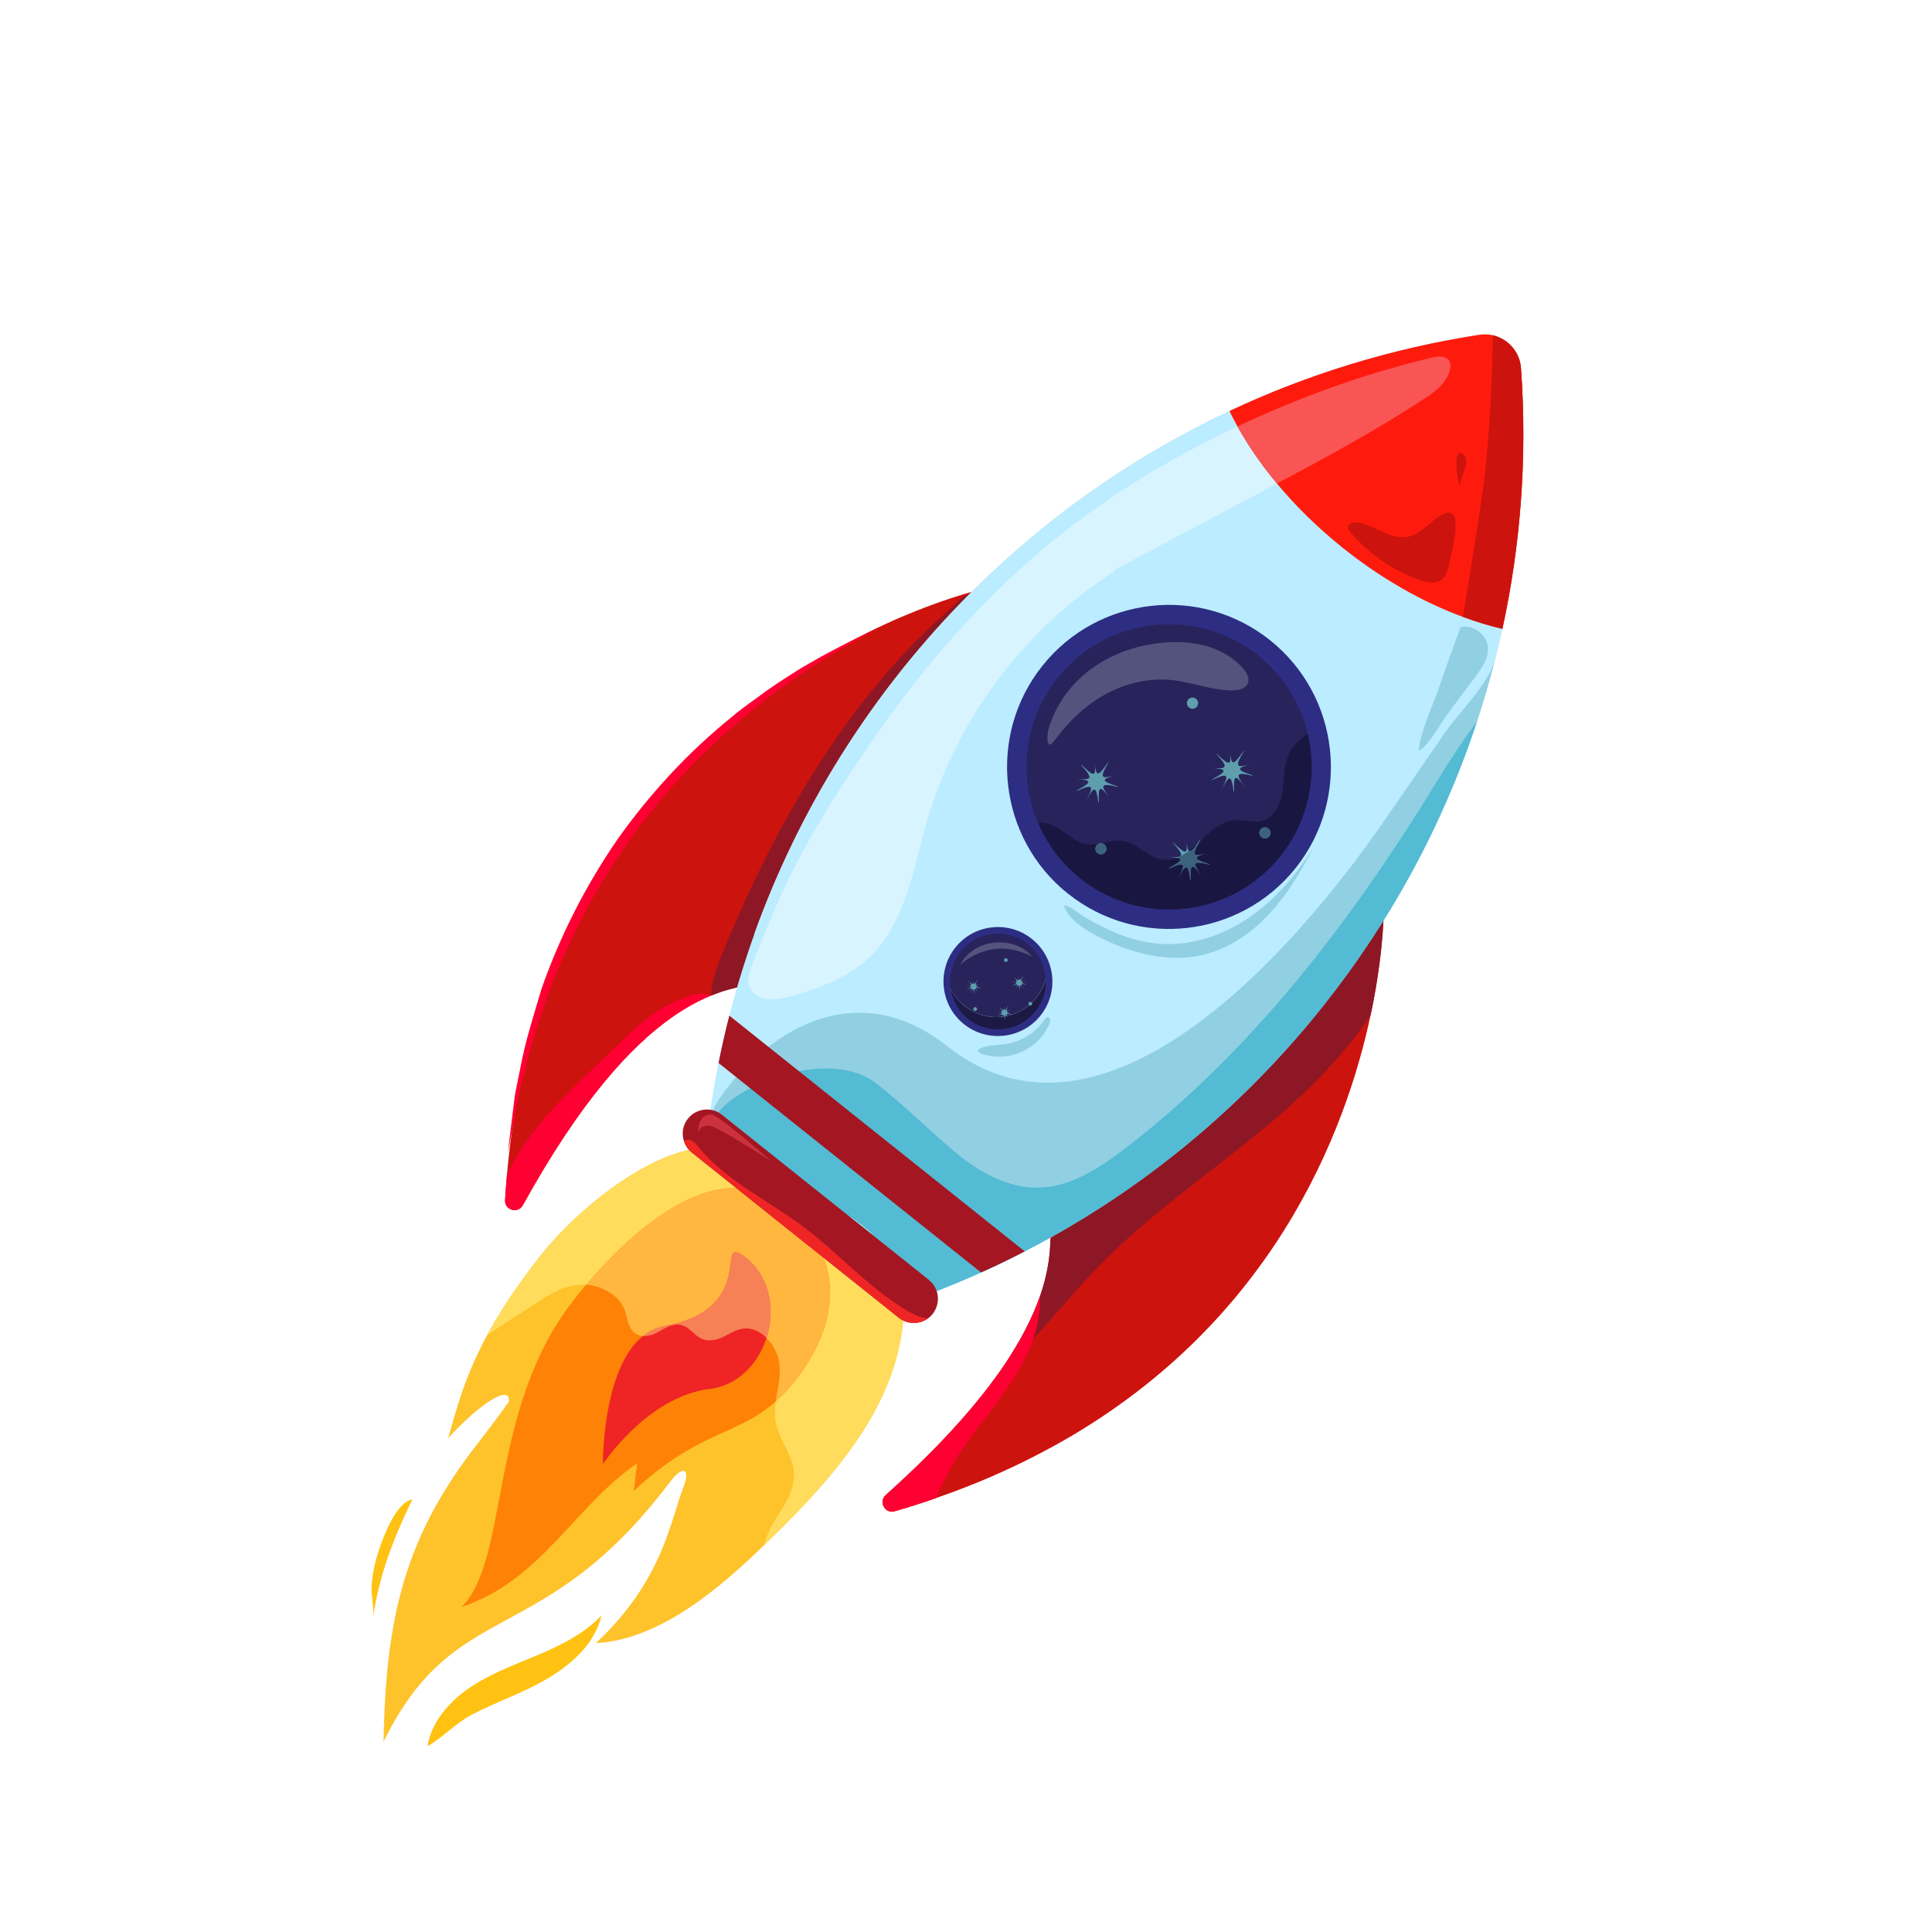 <svg width="52" height="52" viewBox="0 0 52 52" fill="none" xmlns="http://www.w3.org/2000/svg">
<g clip-path="url(#clip0_4929_10282)">
<path d="M20.023 26.538C19.765 26.584 19.468 26.663 19.138 26.797L19.125 26.8C18.807 26.931 18.461 27.116 18.082 27.382C16.983 28.155 15.627 29.62 14.073 32.437C13.943 32.675 13.577 32.572 13.594 32.3C13.604 32.102 13.62 31.907 13.637 31.717L13.644 31.627C14.777 18.734 25.924 16.017 26.155 15.929L26.114 16.012L25.758 16.716C25.571 16.974 25.386 17.229 25.2 17.488C24.526 18.421 23.854 19.354 23.245 20.332C22.323 21.812 21.559 23.387 20.862 24.988C20.628 25.523 20.378 26.084 20.022 26.54" fill="#CD130E"/>
<path d="M20.022 26.538C19.764 26.584 19.466 26.663 19.137 26.797C19.155 26.389 19.31 25.981 19.468 25.597C19.859 24.648 20.282 23.715 20.75 22.805C21.586 21.192 22.563 19.645 23.736 18.26C24.317 17.575 24.947 16.932 25.625 16.34C25.722 16.257 25.95 15.982 26.09 16.005L26.111 16.011C26.298 16.055 26.089 16.25 26.023 16.342C25.933 16.464 25.846 16.59 25.756 16.713C25.569 16.971 25.384 17.226 25.199 17.484C24.524 18.418 23.852 19.351 23.244 20.328C22.322 21.809 21.557 23.383 20.861 24.985C20.626 25.52 20.377 26.081 20.02 26.537" fill="#8E1725"/>
<path d="M20.811 41.351C20.733 41.427 20.656 41.504 20.575 41.58C19.335 42.786 17.733 44.137 16.038 44.224C17.842 42.548 18.053 40.892 18.394 40.028C18.599 39.503 18.369 39.437 18.03 39.891C14.594 44.447 12.257 42.922 10.324 46.879C10.379 43.508 10.907 41.331 12.884 38.816C13.027 38.636 13.585 37.895 13.697 37.723C13.743 37.247 12.926 37.764 12.062 38.709C12.3 37.859 12.532 37.006 13.118 35.923C13.451 35.307 13.901 34.617 14.535 33.811C15.579 32.484 17.635 30.85 19.148 30.882C19.501 30.889 19.829 30.989 20.103 31.205L20.166 31.255C20.505 31.537 20.95 31.996 21.287 32.258C21.728 32.601 22.195 32.907 22.69 33.176C23.265 33.492 23.926 33.811 24.195 34.4C24.227 34.468 24.25 34.539 24.271 34.615C24.296 34.721 24.312 34.831 24.32 34.944V34.956C24.329 35.068 24.329 35.18 24.324 35.292C24.228 37.735 22.504 39.688 20.811 41.353" fill="#FEC32B"/>
<path d="M21.045 32.41C19.494 31.19 17.274 32.659 15.436 34.996C13.13 37.929 13.721 41.986 12.418 43.256C14.575 42.532 15.433 40.569 17.147 39.387C17.118 39.635 17.089 39.882 17.058 40.13C19.088 38.231 20.146 38.757 21.41 37.152C22.545 35.708 22.881 33.857 21.045 32.41Z" fill="#FE8206"/>
<path d="M12.597 45.456C13.161 45.06 13.814 44.822 14.45 44.555C15.083 44.288 15.72 43.979 16.191 43.476C15.953 44.475 14.983 45.109 14.049 45.534C13.595 45.74 13.132 45.924 12.692 46.155C12.262 46.381 11.888 46.789 11.508 46.998C11.603 46.359 12.087 45.813 12.597 45.454V45.456Z" fill="#FFC212"/>
<path d="M10.041 43.541C10.079 43.277 9.984 42.956 10.002 42.679C10.026 42.358 10.091 42.04 10.193 41.735C10.317 41.363 10.665 40.423 11.1 40.358C10.599 41.382 10.201 42.405 10.041 43.542V43.541Z" fill="#FFC212"/>
<path d="M23.562 16.952C22.239 17.658 20.975 18.472 19.847 19.449C18.716 20.42 17.695 21.518 16.853 22.746C15.992 23.959 15.31 25.294 14.777 26.688C14.541 27.395 14.286 28.099 14.127 28.83C13.909 29.549 13.824 30.294 13.668 31.03L13.804 29.911C13.831 29.726 13.843 29.535 13.882 29.352L13.994 28.799C14.128 28.056 14.361 27.339 14.575 26.615C15.073 25.189 15.767 23.83 16.623 22.586C17.498 21.353 18.534 20.233 19.71 19.286C19.995 19.04 20.313 18.834 20.612 18.605C20.922 18.39 21.237 18.183 21.556 17.986C22.205 17.603 22.871 17.251 23.559 16.952H23.562Z" fill="#FF0033"/>
<path d="M28.266 38.971C27.459 39.412 26.578 39.815 25.615 40.17C25.476 40.222 25.329 40.273 25.183 40.325C24.827 40.45 24.462 40.566 24.081 40.676C23.819 40.753 23.638 40.42 23.841 40.238C25.474 38.776 26.515 37.547 27.176 36.52L27.203 36.477C27.58 35.882 27.828 35.355 27.993 34.891C28.2 34.286 28.266 33.786 28.27 33.378C28.28 32.895 28.205 32.537 28.198 32.285L36.353 25.511L37.238 24.776L37.234 24.802C37.223 24.979 37.184 25.938 36.891 27.318C36.225 30.441 34.247 35.721 28.266 38.973V38.971Z" fill="#CD130E"/>
<path d="M37.401 24.509C32.606 28.907 25.87 29.752 21.418 26.199C21.014 25.876 20.638 25.526 20.297 25.152C22.423 19.213 26.768 14.248 32.44 11.377C32.654 11.268 32.869 11.162 33.089 11.062C35.173 10.081 37.427 9.381 39.806 9.012C40.375 8.923 40.895 9.34 40.936 9.913C41.107 12.318 40.926 14.673 40.435 16.925C40.384 17.16 40.329 17.395 40.272 17.627C39.664 20.075 38.689 22.392 37.403 24.509" fill="#DAE0DC"/>
<path d="M35.596 27.098C33.664 29.522 31.278 31.588 28.552 33.153C28.233 33.335 27.906 33.512 27.58 33.682C27.195 33.883 26.802 34.071 26.403 34.25C25.948 34.456 25.486 34.646 25.014 34.825L20.744 31.418L19.82 30.68L19.086 30.095C19.154 29.595 19.241 29.102 19.337 28.614C19.422 28.184 19.519 27.759 19.63 27.338C21.398 20.439 26.087 14.596 32.441 11.38C32.656 11.269 32.871 11.164 33.089 11.064C35.175 10.083 37.428 9.382 39.808 9.013C40.377 8.927 40.899 9.34 40.939 9.914C41.111 12.318 40.927 14.674 40.437 16.925C40.386 17.16 40.333 17.393 40.273 17.629C40.263 17.663 40.257 17.697 40.246 17.731C40.102 18.306 39.935 18.87 39.752 19.426C38.83 22.226 37.411 24.82 35.597 27.096" fill="#BBECFF"/>
<path d="M40.434 16.925C40.086 16.844 39.729 16.735 39.369 16.602C38.301 16.208 37.195 15.587 36.154 14.756C34.763 13.646 33.712 12.339 33.09 11.062C35.174 10.081 37.428 9.381 39.808 9.012C39.937 8.991 40.064 8.998 40.183 9.025C40.334 9.061 40.473 9.133 40.591 9.231C40.786 9.394 40.918 9.636 40.937 9.913C41.109 12.318 40.927 14.673 40.436 16.925" fill="#FE1B0E"/>
<path d="M34.67 23.198C33.259 24.971 30.682 25.262 28.911 23.849C28.343 23.395 27.927 22.824 27.672 22.197C27.45 21.648 27.348 21.054 27.37 20.466C27.406 19.626 27.7 18.793 28.262 18.086C29.672 16.315 32.25 16.022 34.018 17.433C34.725 17.996 35.194 18.747 35.414 19.557L35.437 19.648C35.739 20.842 35.494 22.159 34.667 23.198" fill="#29235C"/>
<path d="M28.745 24.054C26.866 22.554 26.555 19.804 28.055 17.922C29.553 16.04 32.302 15.731 34.182 17.23C36.06 18.729 36.371 21.48 34.873 23.362C33.375 25.242 30.627 25.553 28.747 24.054M33.854 17.641C32.201 16.322 29.783 16.594 28.465 18.25C27.146 19.904 27.418 22.325 29.073 23.644C30.727 24.963 33.144 24.691 34.462 23.035C35.78 21.38 35.508 18.961 33.854 17.641Z" fill="#2D2E83"/>
<path d="M33.509 21.182C33.261 20.856 33.193 20.817 33.217 21.296H33.202C33.139 20.823 33.08 20.873 32.891 21.236L32.867 21.282L32.889 21.236C33.073 20.863 33.074 20.784 32.636 20.987L32.629 20.975C33.074 20.73 33 20.701 32.594 20.667C33.013 20.699 33.09 20.679 32.742 20.295L32.748 20.288C33.112 20.642 33.139 20.589 33.103 20.244C33.144 20.59 33.181 20.635 33.468 20.215L33.477 20.22C33.215 20.66 33.287 20.672 33.667 20.565C33.299 20.672 33.243 20.715 33.72 20.869L33.717 20.881C33.244 20.764 33.26 20.842 33.508 21.18L33.509 21.182Z" fill="#5F9EAD"/>
<path d="M29.869 21.48C29.621 21.154 29.553 21.114 29.576 21.594H29.561C29.498 21.121 29.439 21.171 29.25 21.534L29.227 21.58L29.249 21.534C29.434 21.162 29.434 21.082 28.996 21.285L28.989 21.273C29.434 21.028 29.359 20.999 28.953 20.965C29.373 20.997 29.449 20.977 29.101 20.593L29.108 20.586C29.471 20.939 29.498 20.887 29.463 20.542C29.503 20.888 29.541 20.933 29.828 20.513L29.836 20.518C29.575 20.958 29.646 20.97 30.027 20.863C29.658 20.97 29.602 21.012 30.079 21.167L30.076 21.179C29.602 21.062 29.619 21.14 29.867 21.478L29.869 21.48Z" fill="#5F9EAD"/>
<path d="M32.339 23.573C32.091 23.246 32.023 23.207 32.047 23.687H32.032C31.969 23.214 31.909 23.263 31.721 23.627L31.697 23.673L31.719 23.627C31.903 23.253 31.904 23.175 31.464 23.377L31.457 23.365C31.903 23.121 31.828 23.092 31.422 23.058C31.841 23.09 31.918 23.07 31.57 22.685L31.576 22.679C31.94 23.032 31.967 22.98 31.931 22.634C31.972 22.981 32.01 23.025 32.297 22.605L32.305 22.611C32.044 23.051 32.115 23.063 32.495 22.956C32.127 23.063 32.071 23.105 32.548 23.26L32.545 23.272C32.072 23.155 32.088 23.233 32.336 23.571" fill="#5F9EAD"/>
<path d="M32.215 19.02C32.162 19.085 32.067 19.096 32.002 19.044C31.938 18.991 31.926 18.896 31.978 18.831C32.031 18.767 32.124 18.755 32.191 18.808C32.257 18.86 32.267 18.954 32.215 19.02Z" fill="#5F9EAD"/>
<path d="M34.164 22.511C34.111 22.576 34.018 22.588 33.951 22.535C33.887 22.482 33.875 22.389 33.928 22.323C33.98 22.258 34.074 22.246 34.14 22.299C34.205 22.35 34.216 22.445 34.164 22.511Z" fill="#5F9EAD"/>
<path d="M29.75 22.94C29.697 23.005 29.604 23.016 29.537 22.964C29.473 22.911 29.461 22.817 29.514 22.751C29.566 22.687 29.66 22.675 29.726 22.727C29.79 22.78 29.802 22.874 29.75 22.94Z" fill="#5F9EAD"/>
<path d="M34.464 23.037C33.145 24.693 30.727 24.965 29.075 23.644C28.56 23.231 28.178 22.714 27.939 22.145C27.407 20.89 27.56 19.387 28.467 18.247C29.785 16.594 32.204 16.319 33.856 17.64C34.551 18.194 35.003 18.945 35.196 19.749C35.458 20.86 35.229 22.075 34.466 23.035" fill="#29235C"/>
<path d="M33.509 21.182C33.261 20.856 33.193 20.817 33.217 21.296H33.202C33.139 20.823 33.08 20.873 32.891 21.236L32.867 21.282L32.889 21.236C33.073 20.863 33.074 20.784 32.636 20.987L32.629 20.975C33.074 20.73 33 20.701 32.594 20.667C33.013 20.699 33.09 20.679 32.742 20.295L32.748 20.288C33.112 20.642 33.139 20.589 33.103 20.244C33.144 20.59 33.181 20.635 33.468 20.215L33.477 20.22C33.215 20.66 33.287 20.672 33.667 20.565C33.299 20.672 33.243 20.715 33.72 20.869L33.717 20.881C33.244 20.764 33.26 20.842 33.508 21.18L33.509 21.182Z" fill="#5F9EAD"/>
<path d="M29.869 21.48C29.621 21.154 29.553 21.114 29.576 21.594H29.561C29.498 21.121 29.439 21.171 29.25 21.534L29.227 21.58L29.249 21.534C29.434 21.162 29.434 21.082 28.996 21.285L28.989 21.273C29.434 21.028 29.359 20.999 28.953 20.965C29.373 20.997 29.449 20.977 29.101 20.593L29.108 20.586C29.471 20.939 29.498 20.887 29.463 20.542C29.503 20.888 29.541 20.933 29.828 20.513L29.836 20.518C29.575 20.958 29.646 20.97 30.027 20.863C29.658 20.97 29.602 21.012 30.079 21.167L30.076 21.179C29.602 21.062 29.619 21.14 29.867 21.478L29.869 21.48Z" fill="#5F9EAD"/>
<path d="M32.339 23.573C32.091 23.246 32.023 23.207 32.047 23.687H32.032C31.969 23.214 31.909 23.263 31.721 23.627L31.697 23.673L31.719 23.627C31.903 23.253 31.904 23.175 31.464 23.377L31.457 23.365C31.903 23.121 31.828 23.092 31.422 23.058C31.841 23.09 31.918 23.07 31.57 22.685L31.576 22.679C31.94 23.032 31.967 22.98 31.931 22.634C31.972 22.981 32.01 23.025 32.297 22.605L32.305 22.611C32.044 23.051 32.115 23.063 32.495 22.956C32.127 23.063 32.071 23.105 32.548 23.26L32.545 23.272C32.072 23.155 32.088 23.233 32.336 23.571" fill="#5F9EAD"/>
<path d="M32.215 19.02C32.162 19.085 32.067 19.096 32.002 19.044C31.938 18.991 31.926 18.896 31.978 18.831C32.031 18.767 32.124 18.755 32.191 18.808C32.257 18.86 32.267 18.954 32.215 19.02Z" fill="#5F9EAD"/>
<path d="M34.164 22.511C34.111 22.576 34.018 22.588 33.951 22.535C33.887 22.482 33.875 22.389 33.928 22.323C33.98 22.258 34.074 22.246 34.14 22.299C34.205 22.35 34.216 22.445 34.164 22.511Z" fill="#5F9EAD"/>
<path d="M29.75 22.94C29.697 23.005 29.604 23.016 29.537 22.964C29.473 22.911 29.461 22.817 29.514 22.751C29.566 22.687 29.66 22.675 29.726 22.727C29.79 22.78 29.802 22.874 29.75 22.94Z" fill="#5F9EAD"/>
<path d="M27.94 27.278C27.466 27.873 26.598 27.972 26.003 27.496C25.645 27.21 25.468 26.784 25.485 26.359C25.56 26.631 25.718 26.882 25.956 27.073C26.55 27.547 27.418 27.45 27.892 26.855C28.083 26.617 28.179 26.337 28.191 26.053C28.303 26.462 28.225 26.92 27.94 27.278Z" fill="#1C1A44"/>
<path d="M27.891 26.854C27.417 27.449 26.549 27.547 25.955 27.071C25.717 26.883 25.559 26.629 25.484 26.357C25.496 26.075 25.595 25.795 25.783 25.557C26.257 24.962 27.125 24.863 27.72 25.337C27.957 25.526 28.115 25.778 28.19 26.051C28.178 26.334 28.08 26.616 27.891 26.854Z" fill="#29235C"/>
<path d="M25.946 27.566C25.314 27.061 25.21 26.136 25.713 25.503C26.217 24.871 27.141 24.766 27.773 25.271C28.405 25.776 28.511 26.7 28.006 27.333C27.502 27.965 26.578 28.069 25.946 27.566ZM27.665 25.408C27.109 24.965 26.296 25.056 25.852 25.612C25.409 26.168 25.501 26.983 26.056 27.426C26.611 27.87 27.425 27.778 27.868 27.222C28.312 26.665 28.22 25.852 27.665 25.408Z" fill="#2D2E83"/>
<path d="M27.631 25.602C27.089 25.176 26.168 25.334 25.844 25.966C26.241 25.621 26.766 25.456 27.284 25.567C27.452 25.602 27.617 25.664 27.78 25.747C27.734 25.693 27.683 25.643 27.631 25.601" fill="#54537E"/>
<path d="M27.55 26.6C27.466 26.49 27.443 26.478 27.451 26.639H27.446C27.426 26.481 27.405 26.496 27.342 26.619L27.334 26.634L27.341 26.619C27.404 26.493 27.404 26.466 27.256 26.534V26.53C27.404 26.447 27.378 26.439 27.242 26.427C27.383 26.439 27.409 26.43 27.291 26.303H27.293C27.415 26.418 27.424 26.401 27.412 26.286C27.426 26.401 27.439 26.416 27.534 26.275H27.538C27.449 26.425 27.473 26.43 27.602 26.393C27.478 26.428 27.46 26.444 27.621 26.495V26.5C27.461 26.461 27.466 26.486 27.55 26.6Z" fill="#5F9EAD"/>
<path d="M26.323 26.7C26.24 26.59 26.216 26.578 26.224 26.739H26.219C26.199 26.581 26.179 26.596 26.116 26.719L26.107 26.734L26.114 26.719C26.177 26.593 26.177 26.567 26.029 26.635V26.632C26.177 26.549 26.151 26.54 26.016 26.528C26.157 26.538 26.182 26.532 26.065 26.404H26.068C26.191 26.52 26.199 26.503 26.187 26.387C26.201 26.503 26.214 26.518 26.309 26.377H26.313C26.224 26.527 26.248 26.532 26.377 26.494C26.253 26.53 26.235 26.545 26.396 26.596V26.601C26.236 26.562 26.241 26.588 26.325 26.702L26.323 26.7Z" fill="#5F9EAD"/>
<path d="M27.155 27.402C27.072 27.292 27.048 27.28 27.057 27.441H27.052C27.031 27.283 27.011 27.298 26.948 27.421L26.939 27.436L26.946 27.421C27.009 27.295 27.009 27.27 26.861 27.337V27.334C27.009 27.251 26.983 27.242 26.848 27.23C26.989 27.241 27.014 27.234 26.897 27.106H26.899C27.021 27.222 27.029 27.205 27.017 27.089C27.031 27.205 27.045 27.22 27.14 27.079H27.143C27.055 27.229 27.079 27.234 27.208 27.196C27.084 27.232 27.065 27.247 27.226 27.298V27.303C27.067 27.264 27.072 27.29 27.155 27.404V27.402Z" fill="#5F9EAD"/>
<path d="M27.114 25.872C27.097 25.894 27.065 25.898 27.043 25.881C27.021 25.864 27.017 25.831 27.034 25.809C27.051 25.787 27.083 25.784 27.105 25.801C27.128 25.818 27.131 25.85 27.114 25.872Z" fill="#5F9EAD"/>
<path d="M27.77 27.047C27.753 27.069 27.721 27.073 27.699 27.055C27.677 27.038 27.673 27.006 27.69 26.984C27.707 26.962 27.74 26.959 27.762 26.976C27.784 26.993 27.787 27.025 27.77 27.047Z" fill="#5F9EAD"/>
<path d="M26.286 27.19C26.269 27.212 26.237 27.215 26.215 27.198C26.192 27.181 26.189 27.149 26.206 27.127C26.223 27.105 26.255 27.101 26.277 27.118C26.299 27.135 26.303 27.168 26.286 27.19Z" fill="#5F9EAD"/>
<path d="M40.436 16.925C40.088 16.844 39.731 16.735 39.371 16.602C39.524 15.705 39.73 14.455 39.906 13.216C40.11 11.784 40.152 10.113 40.185 9.025C40.336 9.061 40.475 9.132 40.592 9.231C40.788 9.394 40.92 9.636 40.939 9.913C41.11 12.318 40.929 14.673 40.438 16.925H40.436Z" fill="#CD130E"/>
<path d="M33.826 30.527C32.402 31.692 30.877 32.748 29.591 34.062C28.871 34.8 28.231 35.607 27.514 36.348C27.425 36.438 27.288 36.523 27.176 36.518L27.203 36.476C28.067 35.112 28.259 34.102 28.27 33.377C28.405 33.205 28.545 33.037 28.689 32.875C29.544 31.923 30.57 31.143 31.541 30.312C32.728 29.3 33.837 28.202 34.909 27.071C35.398 26.558 35.879 26.036 36.353 25.511L37.238 24.776L37.234 24.802C37.223 24.979 37.184 25.938 36.891 27.318C36.083 28.55 34.977 29.591 33.827 30.529L33.826 30.527Z" fill="#8E1725"/>
<path d="M35.596 27.098C33.664 29.523 31.278 31.588 28.552 33.154C28.233 33.336 27.906 33.513 27.58 33.682C27.195 33.883 26.802 34.072 26.403 34.25C25.948 34.456 25.486 34.646 25.014 34.825L19.086 30.094C19.383 29.206 22.244 25.596 25.506 28.166C29.68 31.454 34.796 25.664 37.284 22.053C37.819 21.278 38.352 20.502 38.888 19.726C39.282 19.153 40.073 18.411 40.245 17.731C40.1 18.306 39.934 18.87 39.75 19.426C38.828 22.226 37.41 24.82 35.596 27.097" fill="#91CFE2"/>
<path d="M35.594 27.098C33.662 29.522 31.276 31.588 28.55 33.154C28.23 33.335 27.904 33.512 27.578 33.682C27.193 33.883 26.8 34.072 26.401 34.25C25.946 34.456 25.484 34.646 25.012 34.825L19.188 30.235C19.303 29.434 22.194 28.064 23.605 29.175C24.302 29.725 24.932 30.343 25.601 30.921C26.27 31.499 27.089 31.991 27.974 31.965C28.834 31.94 29.596 31.435 30.279 30.913C33.691 28.297 36.351 24.815 38.603 21.148C38.97 20.548 39.339 19.975 39.75 19.428C38.828 22.228 37.409 24.822 35.595 27.098" fill="#53BBD3"/>
<path d="M27.581 33.68C27.196 33.881 26.803 34.07 26.404 34.248L19.34 28.611C19.425 28.181 19.522 27.756 19.63 27.336L27.581 33.682V33.68Z" fill="#A31622"/>
<path d="M33.305 11.479C31.428 12.364 29.622 13.462 28.036 14.807C26.453 16.148 25.065 17.711 23.858 19.397C23.022 20.567 22.222 21.767 21.542 23.035C21.038 23.975 20.647 24.931 20.257 25.925C20.202 26.063 20.148 26.204 20.141 26.354C20.134 26.529 20.204 26.665 20.321 26.756C20.389 26.811 20.474 26.848 20.567 26.872C20.917 26.955 21.349 26.806 21.678 26.699C22.541 26.416 23.326 26.03 23.842 25.245C24.362 24.456 24.591 23.492 24.821 22.571C25.547 19.639 27.411 17.048 29.947 15.409C29.979 15.389 30.001 15.36 30.015 15.331C31.329 14.632 32.644 13.933 33.957 13.236C34.093 13.163 34.23 13.092 34.366 13.019C33.947 12.515 33.592 11.999 33.303 11.482" fill="#D8F4FF"/>
<path d="M38.956 9.656C38.878 9.595 38.748 9.578 38.569 9.619C38.113 9.726 37.661 9.848 37.211 9.981C36.315 10.246 35.431 10.561 34.567 10.919C34.144 11.096 33.722 11.281 33.305 11.479C33.593 11.995 33.948 12.512 34.368 13.015C35.713 12.3 37.055 11.572 38.329 10.736C38.543 10.595 38.762 10.445 38.9 10.231C39.068 9.971 39.08 9.755 38.954 9.656" fill="#F95555"/>
<path d="M20.067 33.843C21.358 34.86 20.672 37.197 19.107 37.383C17.426 37.583 16.227 39.409 16.227 39.409C16.227 39.409 16.193 36.004 17.89 35.688C20.48 35.207 19.172 33.138 20.067 33.843Z" fill="#EF2525"/>
<path d="M39.01 15.157C38.976 15.32 38.933 15.5 38.799 15.601C38.627 15.73 38.385 15.677 38.182 15.604C37.479 15.347 36.844 14.907 36.355 14.339C36.317 14.295 36.277 14.244 36.282 14.186C36.29 14.069 36.45 14.042 36.565 14.064C37.029 14.157 37.447 14.543 37.907 14.443C38.167 14.387 38.367 14.185 38.575 14.016C39.507 13.256 39.108 14.676 39.01 15.157Z" fill="#CD130E"/>
<path d="M39.305 13.09C39.283 13.039 39.262 12.985 39.247 12.93C39.211 12.805 39.125 12.104 39.339 12.199C39.672 12.349 39.233 12.93 39.305 13.088V13.09Z" fill="#CD130E"/>
<path d="M31.17 25.4C32.03 25.473 32.898 25.187 33.611 24.703C34.325 24.218 34.895 23.543 35.352 22.811C35.024 23.441 34.659 24.058 34.178 24.58C33.698 25.102 33.09 25.525 32.4 25.695C31.473 25.923 30.484 25.67 29.63 25.245C29.261 25.061 28.786 24.789 28.633 24.38C28.764 24.339 29.062 24.606 29.181 24.677C29.387 24.799 29.598 24.913 29.815 25.014C30.243 25.213 30.7 25.359 31.172 25.398L31.17 25.4Z" fill="#91CFE2"/>
<path d="M23.212 32.981C23.09 32.885 22.962 32.796 22.828 32.713L23.555 33.293C23.448 33.179 23.333 33.077 23.21 32.98" fill="#AAD8DD"/>
<path d="M22.168 33.847C22.597 34.966 22.195 36.156 21.412 37.152C21.233 37.38 21.058 37.563 20.883 37.718C20.855 37.929 20.844 38.14 20.897 38.359C20.99 38.75 21.283 39.119 21.352 39.51C21.441 39.999 21.176 40.414 20.933 40.795C20.78 41.035 20.63 41.297 20.576 41.579C20.657 41.502 20.736 41.426 20.812 41.349C21.427 40.744 22.047 40.102 22.59 39.411C23.492 38.266 24.185 36.989 24.309 35.537C24.27 35.517 24.231 35.493 24.196 35.466L24.191 35.462L22.164 33.846M18.546 30.947C17.128 31.263 15.45 32.652 14.538 33.812C13.904 34.617 13.454 35.306 13.121 35.923C13.561 35.637 14.003 35.353 14.443 35.066C14.797 34.838 15.171 34.6 15.63 34.577C15.679 34.573 15.728 34.575 15.778 34.577C17.089 33.026 18.553 31.953 19.815 31.97L18.621 31.017C18.592 30.995 18.567 30.971 18.544 30.945" fill="#FFDC5B"/>
<path d="M19.815 31.972C18.551 31.955 17.087 33.029 15.777 34.578C16.032 34.597 16.302 34.695 16.509 34.858C16.645 34.966 16.754 35.1 16.812 35.258C16.892 35.469 16.89 35.722 17.077 35.872C17.146 35.926 17.224 35.953 17.303 35.96C17.471 35.826 17.664 35.731 17.887 35.69C20.477 35.209 19.169 33.14 20.064 33.845C20.735 34.374 20.871 35.258 20.628 36.013C20.797 36.179 20.921 36.404 20.961 36.618C21.034 36.997 20.929 37.356 20.88 37.72C21.053 37.565 21.228 37.38 21.408 37.154C22.191 36.157 22.594 34.967 22.164 33.849L19.813 31.972" fill="#FFB73F"/>
<path d="M20.067 33.843C19.171 33.138 20.479 35.207 17.889 35.688C17.665 35.729 17.471 35.824 17.305 35.958C17.461 35.972 17.624 35.906 17.753 35.829C17.947 35.717 18.176 35.583 18.41 35.688C18.46 35.708 18.504 35.739 18.546 35.771C18.582 35.798 18.614 35.829 18.648 35.86C18.682 35.89 18.715 35.919 18.75 35.948C18.782 35.974 18.816 35.997 18.854 36.016C19.064 36.128 19.302 36.065 19.487 35.972C19.672 35.88 19.851 35.758 20.075 35.754C20.241 35.753 20.404 35.821 20.544 35.931C20.574 35.955 20.605 35.982 20.634 36.009C20.877 35.255 20.739 34.37 20.07 33.842" fill="#F78157"/>
<path d="M28.109 27.451C28.133 27.416 28.167 27.373 28.209 27.378C28.279 27.385 28.275 27.491 28.248 27.553C28.1 27.892 27.82 28.171 27.482 28.318C27.204 28.439 26.886 28.471 26.589 28.41C26.336 28.358 26.179 28.261 26.502 28.177C26.784 28.104 27.071 28.137 27.35 28.033C27.654 27.921 27.925 27.72 28.109 27.451Z" fill="#91CFE2"/>
<path d="M31.77 23.045L31.744 23.055H31.741C31.753 23.055 31.763 23.05 31.77 23.045ZM32.222 22.719C32.222 22.719 32.218 22.722 32.217 22.724C32.15 22.785 32.082 22.845 32.006 22.897C32.045 22.928 32.108 22.875 32.222 22.719ZM33.954 22.535C33.89 22.482 33.878 22.389 33.93 22.323C33.981 22.258 34.077 22.246 34.141 22.299C34.206 22.35 34.218 22.445 34.165 22.511C34.114 22.576 34.019 22.588 33.954 22.535ZM35.198 19.75C34.934 19.907 34.725 20.153 34.634 20.446C34.54 20.743 34.561 21.063 34.505 21.371C34.449 21.675 34.284 21.998 33.985 22.086C33.744 22.161 33.482 22.054 33.229 22.076C32.85 22.105 32.556 22.402 32.281 22.666L32.278 22.671C32.166 22.865 32.133 22.962 32.176 22.996C32.217 23.028 32.327 23.004 32.504 22.955C32.268 23.025 32.159 23.066 32.239 23.128C32.283 23.164 32.385 23.205 32.556 23.259L32.553 23.271C32.081 23.154 32.096 23.232 32.344 23.57C32.261 23.462 32.198 23.385 32.152 23.348C32.06 23.276 32.037 23.365 32.054 23.684H32.038C32.011 23.484 31.986 23.377 31.95 23.349C31.902 23.312 31.836 23.416 31.727 23.625L31.704 23.671L31.726 23.625C31.824 23.428 31.87 23.312 31.826 23.278C31.787 23.247 31.678 23.28 31.473 23.375L31.466 23.363C31.721 23.222 31.804 23.154 31.755 23.113C31.739 23.101 31.714 23.093 31.678 23.086H31.675C31.552 23.135 31.422 23.159 31.286 23.137C30.895 23.079 30.618 22.692 30.228 22.632C30.034 22.603 29.842 22.656 29.654 22.697C29.679 22.7 29.704 22.71 29.727 22.727C29.791 22.78 29.803 22.873 29.75 22.94C29.699 23.004 29.604 23.016 29.54 22.963C29.475 22.911 29.463 22.817 29.516 22.751C29.529 22.734 29.547 22.72 29.565 22.71C29.456 22.729 29.348 22.739 29.242 22.72C28.891 22.663 28.643 22.336 28.31 22.204C28.195 22.158 28.067 22.136 27.941 22.142C28.181 22.712 28.563 23.229 29.078 23.642C29.084 23.647 29.091 23.652 29.098 23.657C30.751 24.959 33.154 24.682 34.469 23.035C34.472 23.032 34.476 23.028 34.477 23.023C35.233 22.062 35.461 20.854 35.199 19.747" fill="#1A1642"/>
<path d="M32.275 22.671C32.258 22.686 32.241 22.703 32.222 22.72C32.109 22.877 32.046 22.929 32.007 22.899C31.934 22.955 31.855 23.006 31.776 23.045H31.771C31.771 23.045 31.752 23.055 31.742 23.058L31.677 23.087C31.713 23.094 31.738 23.104 31.754 23.115C31.805 23.154 31.72 23.223 31.465 23.364L31.472 23.376C31.677 23.281 31.788 23.249 31.825 23.279C31.869 23.314 31.823 23.429 31.725 23.626L31.703 23.672L31.726 23.626C31.833 23.417 31.9 23.312 31.949 23.351C31.985 23.38 32.012 23.487 32.037 23.688H32.053C32.036 23.366 32.061 23.278 32.151 23.349C32.197 23.385 32.26 23.463 32.343 23.572C32.095 23.234 32.08 23.155 32.552 23.273L32.555 23.261C32.384 23.205 32.282 23.164 32.238 23.13C32.158 23.067 32.267 23.024 32.503 22.956C32.326 23.006 32.216 23.03 32.175 22.997C32.131 22.963 32.165 22.866 32.277 22.673" fill="#3C627C"/>
<path d="M34.138 22.297C34.074 22.246 33.979 22.256 33.928 22.321C33.875 22.385 33.887 22.481 33.951 22.533C34.016 22.584 34.111 22.574 34.162 22.509C34.215 22.445 34.203 22.35 34.138 22.297Z" fill="#3C627C"/>
<path d="M29.724 22.728C29.702 22.711 29.677 22.701 29.651 22.697C29.649 22.697 29.648 22.697 29.646 22.697H29.644L29.57 22.711C29.568 22.711 29.564 22.711 29.563 22.711C29.544 22.721 29.527 22.733 29.514 22.752C29.461 22.816 29.473 22.912 29.537 22.964C29.602 23.015 29.697 23.005 29.748 22.94C29.801 22.876 29.789 22.781 29.724 22.728Z" fill="#3C627C"/>
<path d="M33.217 17.763C32.998 17.591 32.742 17.466 32.471 17.389C32.099 17.282 31.705 17.263 31.32 17.296C30.564 17.36 29.817 17.631 29.231 18.112C28.976 18.321 28.753 18.571 28.575 18.848C28.42 19.089 28.298 19.353 28.22 19.63C28.191 19.733 28.169 19.982 28.232 20.031C28.259 20.053 28.305 20.034 28.373 19.941C28.735 19.451 29.169 19.018 29.703 18.715C30.253 18.402 30.897 18.239 31.527 18.302C32.084 18.358 32.619 18.586 33.178 18.582C33.336 18.582 33.523 18.542 33.584 18.395C33.643 18.256 33.553 18.1 33.453 17.986C33.382 17.904 33.302 17.831 33.217 17.765" fill="#54537E"/>
<path d="M25.105 35.362C25.069 35.408 25.029 35.447 24.985 35.48C24.755 35.651 24.431 35.655 24.196 35.469L24.191 35.466L18.62 31.02C18.537 30.956 18.476 30.873 18.435 30.781L18.411 30.716C18.34 30.516 18.374 30.284 18.516 30.108C18.737 29.831 19.147 29.781 19.425 30L19.43 30.004L25.001 34.449C25.161 34.579 25.246 34.766 25.244 34.956C25.244 35.097 25.198 35.243 25.103 35.364" fill="#A31622"/>
<path d="M19.699 30.363C19.451 30.167 19.239 30.016 19.166 30.006C18.77 29.953 18.785 30.49 18.785 30.49C18.785 30.49 18.86 30.228 19.145 30.312C19.431 30.395 20.752 31.247 20.752 31.247C20.752 31.247 20.164 30.728 19.699 30.363Z" fill="#CB323E"/>
<path d="M24.983 35.479C24.754 35.651 24.43 35.654 24.195 35.469L24.19 35.466L18.619 31.02C18.536 30.956 18.475 30.872 18.434 30.78L18.41 30.716C18.463 30.672 18.546 30.668 18.614 30.699C18.692 30.74 18.747 30.808 18.801 30.874C19.54 31.78 20.645 32.292 21.585 32.989C22.551 33.708 23.36 34.645 24.396 35.267C24.555 35.36 24.732 35.45 24.919 35.474L24.983 35.477V35.479Z" fill="#EF2525"/>
<path d="M25.183 40.324C24.827 40.45 24.462 40.565 24.081 40.676C23.819 40.752 23.638 40.419 23.841 40.237C25.474 38.775 26.515 37.546 27.176 36.519L27.203 36.477C27.58 35.882 27.828 35.355 27.993 34.891C28.027 35.725 27.655 36.543 27.186 37.247C26.675 38.014 26.039 38.7 25.593 39.504C25.443 39.771 25.316 40.048 25.183 40.325V40.324Z" fill="#FF0033"/>
<path d="M18.082 27.384C16.983 28.157 15.627 29.622 14.073 32.439C13.943 32.677 13.577 32.574 13.594 32.302C13.604 32.105 13.62 31.909 13.637 31.719L13.644 31.628C13.847 31.19 14.111 30.78 14.408 30.401C15.014 29.626 15.755 28.971 16.458 28.288C16.869 27.892 17.27 27.479 17.756 27.18C18.021 27.018 18.777 26.615 19.106 26.79L19.125 26.802C18.807 26.933 18.461 27.118 18.082 27.384Z" fill="#FF0033"/>
<path d="M39.712 18.21C39.887 17.976 40.072 17.711 40.047 17.418C40.018 17.075 39.648 16.803 39.311 16.878C39.106 17.434 38.907 17.991 38.715 18.55C38.539 19.064 38.236 19.667 38.184 20.206C38.472 20.058 38.751 19.499 38.953 19.227C39.206 18.889 39.459 18.549 39.712 18.21Z" fill="#91CFE2"/>
</g>
<defs>
<clipPath id="clip0_4929_10282">
<rect width="31" height="38" fill="white" transform="translate(10 9)"/>
</clipPath>
</defs>
</svg>
